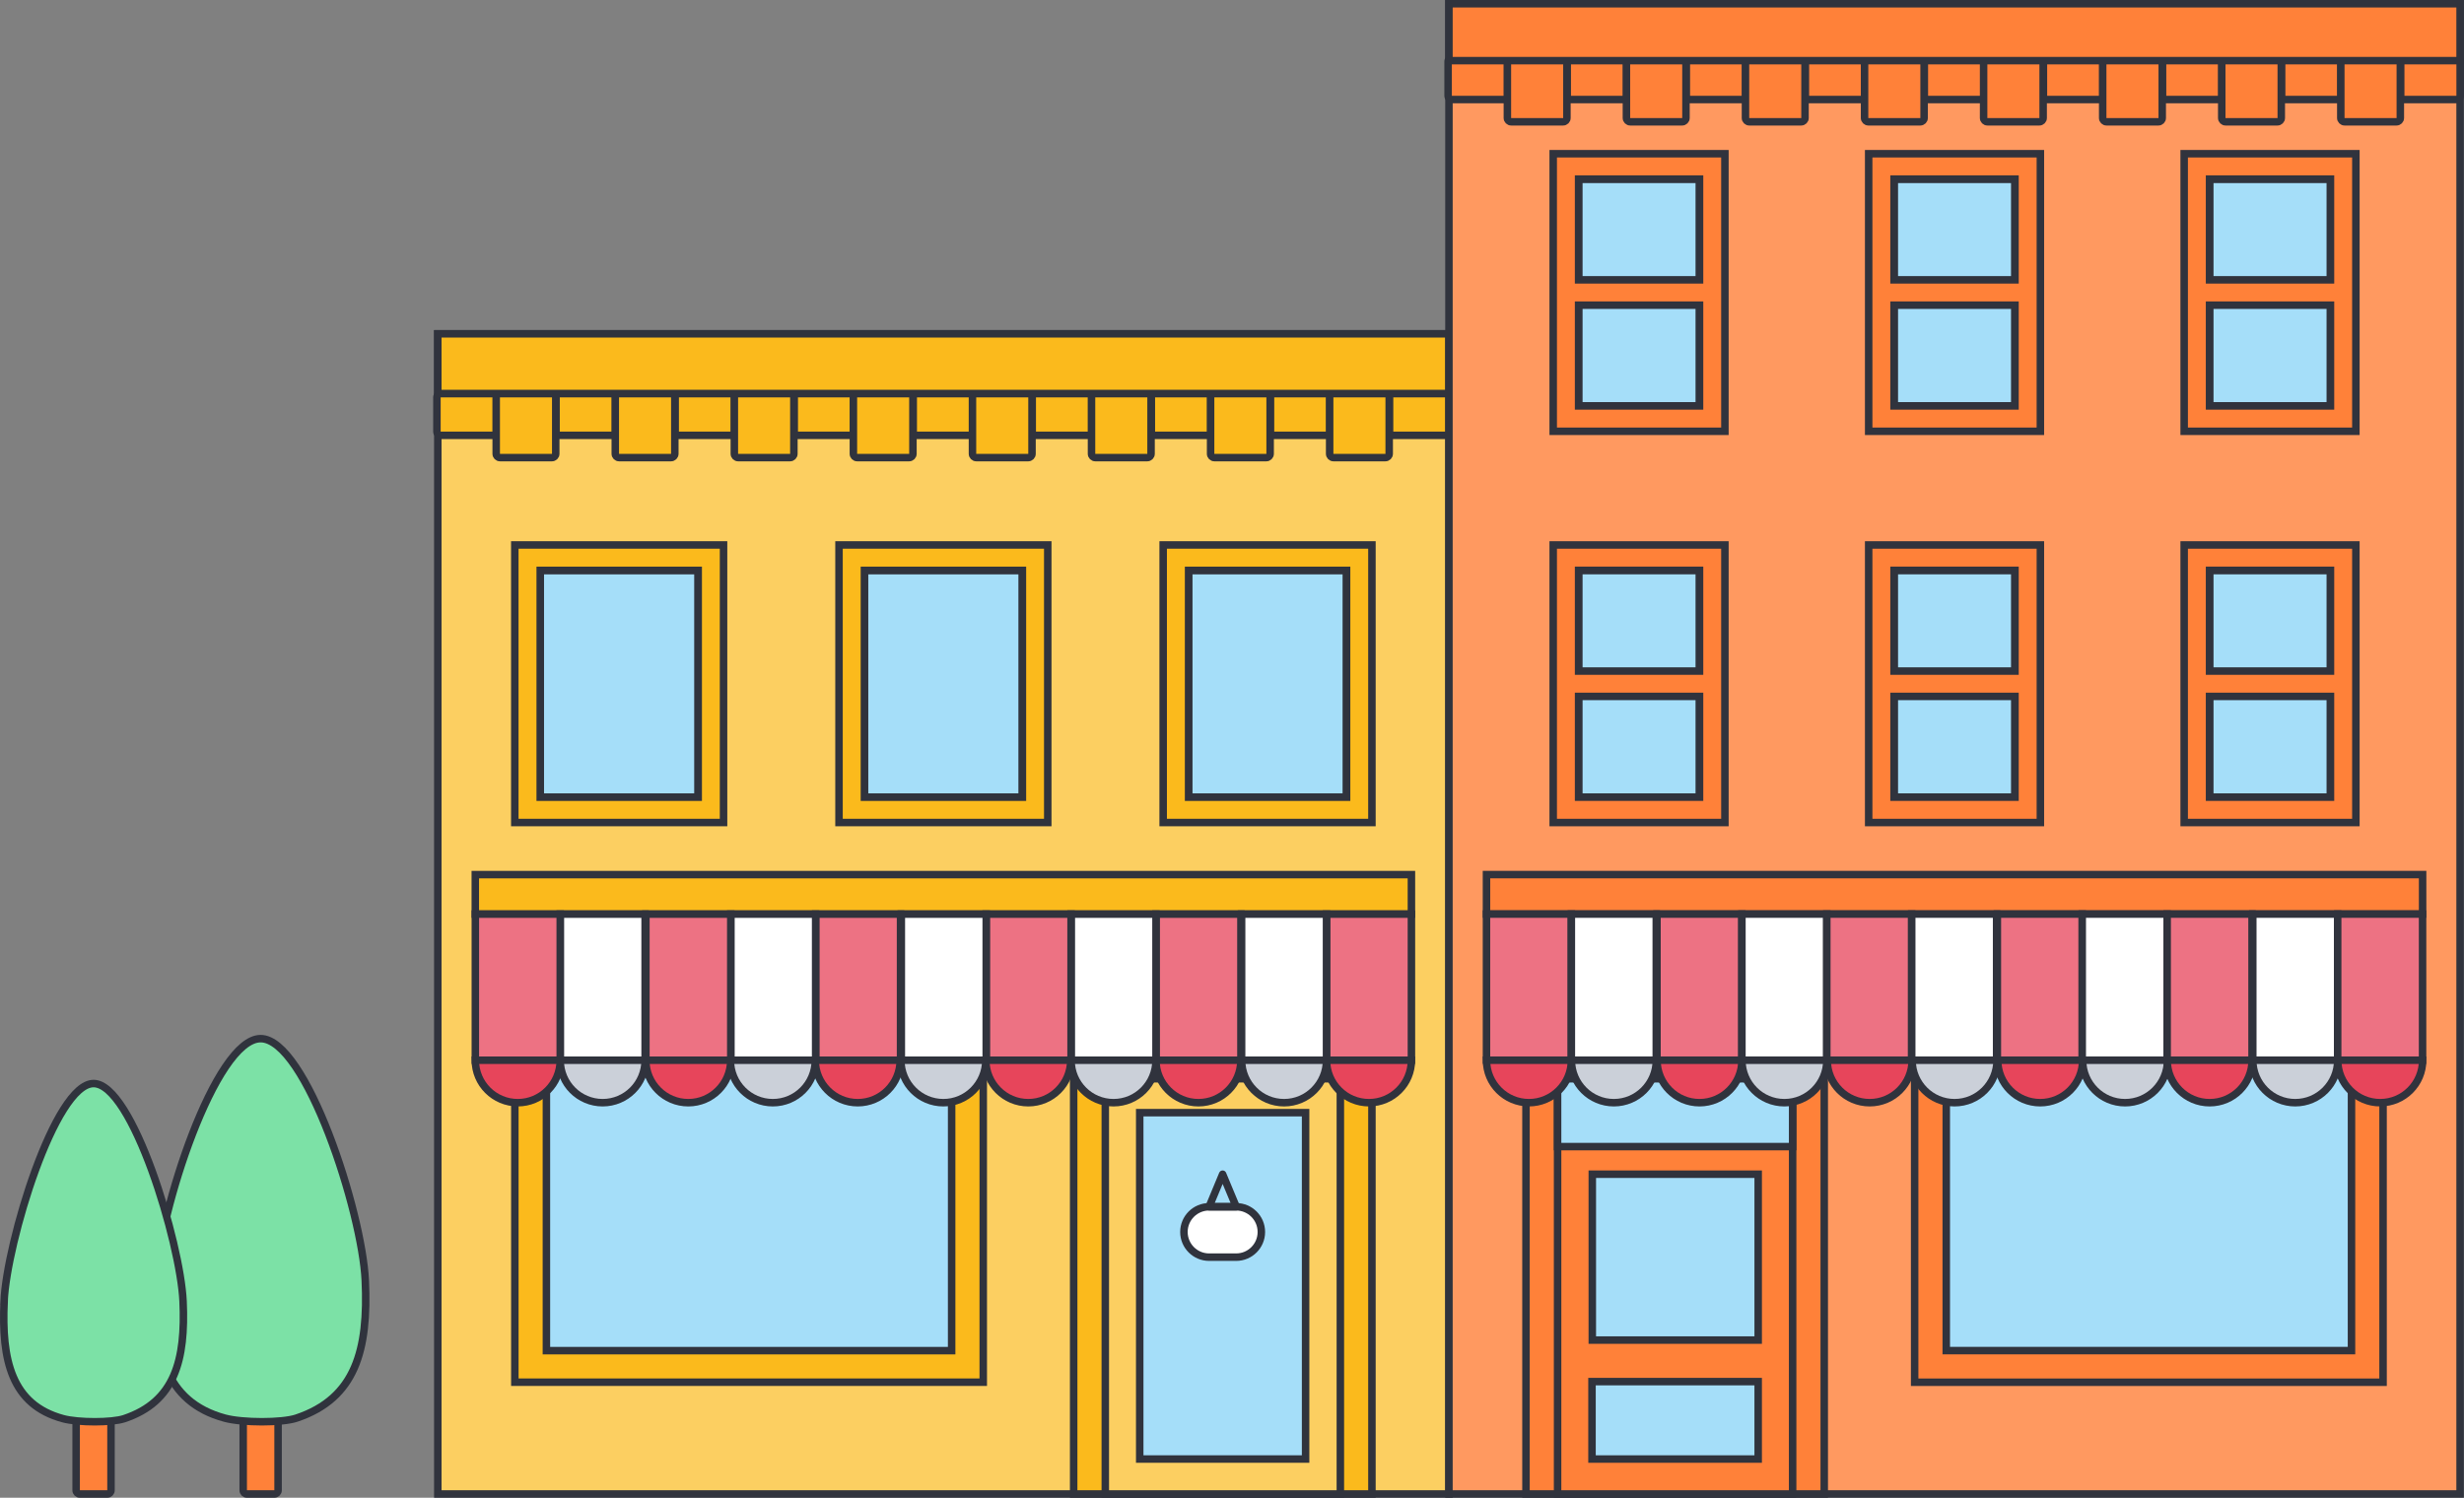 <svg xmlns="http://www.w3.org/2000/svg" width="658" height="400" viewBox="0 0 658 400" fill="none"><rect x="0" y="0" width="658" height="400" fill="#808080" stroke="none"/><g clip-path="url(#clip0_637_14609)"><path d="M386.937 89.15H116.914V398.999H386.937V89.15Z" fill="#FCCF61" stroke="#30333D" stroke-width="2" stroke-miterlimit="10"></path><path d="M226.953 105.1H213.071C212.513 105.1 212.062 105.551 212.062 106.109V115.261C212.062 115.819 212.513 116.271 213.071 116.271H226.953C227.51 116.271 227.962 115.819 227.962 115.261V106.109C227.962 105.551 227.51 105.1 226.953 105.1Z" fill="#FBBA1C" stroke="#30333D" stroke-width="2" stroke-miterlimit="10"></path><path d="M258.754 105.1H244.872C244.314 105.1 243.862 105.551 243.862 106.109V115.261C243.862 115.819 244.314 116.271 244.872 116.271H258.754C259.311 116.271 259.763 115.819 259.763 115.261V106.109C259.763 105.551 259.311 105.1 258.754 105.1Z" fill="#FBBA1C" stroke="#30333D" stroke-width="2" stroke-miterlimit="10"></path><path d="M131.568 105.1H117.686C117.129 105.1 116.677 105.551 116.677 106.109V115.261C116.677 115.819 117.129 116.271 117.686 116.271H131.568C132.125 116.271 132.577 115.819 132.577 115.261V106.109C132.577 105.551 132.125 105.1 131.568 105.1Z" fill="#FBBA1C" stroke="#30333D" stroke-width="2" stroke-miterlimit="10"></path><path d="M163.369 105.1H149.487C148.929 105.1 148.478 105.551 148.478 106.109V115.261C148.478 115.819 148.929 116.271 149.487 116.271H163.369C163.926 116.271 164.378 115.819 164.378 115.261V106.109C164.378 105.551 163.926 105.1 163.369 105.1Z" fill="#FBBA1C" stroke="#30333D" stroke-width="2" stroke-miterlimit="10"></path><path d="M195.16 105.1H181.278C180.72 105.1 180.269 105.551 180.269 106.109V115.261C180.269 115.819 180.72 116.271 181.278 116.271H195.16C195.717 116.271 196.169 115.819 196.169 115.261V106.109C196.169 105.551 195.717 105.1 195.16 105.1Z" fill="#FBBA1C" stroke="#30333D" stroke-width="2" stroke-miterlimit="10"></path><path d="M290.545 105.1H276.663C276.105 105.1 275.653 105.551 275.653 106.109V115.261C275.653 115.819 276.105 116.271 276.663 116.271H290.545C291.102 116.271 291.554 115.819 291.554 115.261V106.109C291.554 105.551 291.102 105.1 290.545 105.1Z" fill="#FBBA1C" stroke="#30333D" stroke-width="2" stroke-miterlimit="10"></path><path d="M322.345 105.1H308.462C307.905 105.1 307.453 105.551 307.453 106.109V115.261C307.453 115.819 307.905 116.271 308.462 116.271H322.345C322.902 116.271 323.354 115.819 323.354 115.261V106.109C323.354 105.551 322.902 105.1 322.345 105.1Z" fill="#FBBA1C" stroke="#30333D" stroke-width="2" stroke-miterlimit="10"></path><path d="M354.137 105.1H340.254C339.697 105.1 339.245 105.551 339.245 106.109V115.261C339.245 115.819 339.697 116.271 340.254 116.271H354.137C354.694 116.271 355.146 115.819 355.146 115.261V106.109C355.146 105.551 354.694 105.1 354.137 105.1Z" fill="#FBBA1C" stroke="#30333D" stroke-width="2" stroke-miterlimit="10"></path><path d="M385.929 105.1H372.047C371.49 105.1 371.038 105.551 371.038 106.109V115.261C371.038 115.819 371.49 116.271 372.047 116.271H385.929C386.487 116.271 386.939 115.819 386.939 115.261V106.109C386.939 105.551 386.487 105.1 385.929 105.1Z" fill="#FBBA1C" stroke="#30333D" stroke-width="2" stroke-miterlimit="10"></path><path d="M242.784 105.1H228.902C228.344 105.1 227.893 105.551 227.893 106.109V121.198C227.893 121.755 228.344 122.207 228.902 122.207H242.784C243.341 122.207 243.793 121.755 243.793 121.198V106.109C243.793 105.551 243.341 105.1 242.784 105.1Z" fill="#FBBA1C" stroke="#30333D" stroke-width="2" stroke-miterlimit="10"></path><path d="M274.585 105.1H260.703C260.145 105.1 259.693 105.551 259.693 106.109V121.198C259.693 121.755 260.145 122.207 260.703 122.207H274.585C275.142 122.207 275.594 121.755 275.594 121.198V106.109C275.594 105.551 275.142 105.1 274.585 105.1Z" fill="#FBBA1C" stroke="#30333D" stroke-width="2" stroke-miterlimit="10"></path><path d="M147.399 105.1H133.517C132.96 105.1 132.508 105.551 132.508 106.109V121.198C132.508 121.755 132.96 122.207 133.517 122.207H147.399C147.956 122.207 148.408 121.755 148.408 121.198V106.109C148.408 105.551 147.956 105.1 147.399 105.1Z" fill="#FBBA1C" stroke="#30333D" stroke-width="2" stroke-miterlimit="10"></path><path d="M179.199 105.1H165.317C164.759 105.1 164.308 105.551 164.308 106.109V121.198C164.308 121.755 164.759 122.207 165.317 122.207H179.199C179.756 122.207 180.208 121.755 180.208 121.198V106.109C180.208 105.551 179.756 105.1 179.199 105.1Z" fill="#FBBA1C" stroke="#30333D" stroke-width="2" stroke-miterlimit="10"></path><path d="M210.993 105.1H197.111C196.553 105.1 196.102 105.551 196.102 106.109V121.198C196.102 121.755 196.553 122.207 197.111 122.207H210.993C211.55 122.207 212.002 121.755 212.002 121.198V106.109C212.002 105.551 211.55 105.1 210.993 105.1Z" fill="#FBBA1C" stroke="#30333D" stroke-width="2" stroke-miterlimit="10"></path><path d="M306.375 105.1H292.493C291.935 105.1 291.483 105.551 291.483 106.109V121.198C291.483 121.755 291.935 122.207 292.493 122.207H306.375C306.932 122.207 307.384 121.755 307.384 121.198V106.109C307.384 105.551 306.932 105.1 306.375 105.1Z" fill="#FBBA1C" stroke="#30333D" stroke-width="2" stroke-miterlimit="10"></path><path d="M338.176 105.1H324.293C323.736 105.1 323.284 105.551 323.284 106.109V121.198C323.284 121.755 323.736 122.207 324.293 122.207H338.176C338.733 122.207 339.185 121.755 339.185 121.198V106.109C339.185 105.551 338.733 105.1 338.176 105.1Z" fill="#FBBA1C" stroke="#30333D" stroke-width="2" stroke-miterlimit="10"></path><path d="M369.97 105.1H356.087C355.53 105.1 355.078 105.551 355.078 106.109V121.198C355.078 121.755 355.53 122.207 356.087 122.207H369.97C370.527 122.207 370.979 121.755 370.979 121.198V106.109C370.979 105.551 370.527 105.1 369.97 105.1Z" fill="#FBBA1C" stroke="#30333D" stroke-width="2" stroke-miterlimit="10"></path><path d="M286.716 399H366.367V279.661H286.716V399Z" fill="#FBBA1C" stroke="#30333D" stroke-width="2" stroke-miterlimit="10"></path><path d="M295.164 399H357.936V288.102H295.164V399Z" fill="#FCCF61" stroke="#30333D" stroke-width="2" stroke-miterlimit="10"></path><path d="M304.357 389.658H348.655V297.154H304.357V389.658Z" fill="#A5DEF9" stroke="#30333D" stroke-width="2" stroke-miterlimit="10"></path><path d="M322.89 322.288C319.174 322.288 316.162 325.3 316.162 329.016C316.162 332.732 319.174 335.744 322.89 335.744H330.113C333.829 335.744 336.842 332.732 336.842 329.016C336.842 325.3 333.829 322.288 330.113 322.288H322.89Z" fill="white" stroke="#30333D" stroke-width="2" stroke-miterlimit="10"></path><path d="M322.889 322.277L326.5 313.59L330.122 322.277H322.889Z" stroke="#30333D" stroke-width="2" stroke-linecap="round" stroke-linejoin="round"></path><path d="M386.937 89.15H116.914V105.1H386.937V89.15Z" fill="#FBBA1C" stroke="#30333D" stroke-width="2" stroke-miterlimit="10"></path><path d="M137.486 369.137H262.573V278.265H137.486V369.137Z" fill="#FBBA1C" stroke="#30333D" stroke-width="2" stroke-miterlimit="10"></path><path d="M145.915 360.709H254.132V286.717H145.915V360.709Z" fill="#A5DEF9" stroke="#30333D" stroke-width="2" stroke-miterlimit="10"></path><path d="M126.926 244.129L376.913 244.129V233.581L126.926 233.581V244.129Z" fill="#FBBA1C" stroke="#30333D" stroke-width="2" stroke-miterlimit="10"></path><path d="M354.245 283.154H376.913V244.13H354.245V283.154Z" fill="#ED7283" stroke="#30333D" stroke-width="2" stroke-miterlimit="10"></path><path d="M331.568 283.154H354.236V244.13H331.568V283.154Z" fill="white" stroke="#30333D" stroke-width="2" stroke-miterlimit="10"></path><path d="M308.712 283.154H331.381V244.13H308.712V283.154Z" fill="#ED7283" stroke="#30333D" stroke-width="2" stroke-miterlimit="10"></path><path d="M286.033 283.154H308.701V244.13H286.033V283.154Z" fill="white" stroke="#30333D" stroke-width="2" stroke-miterlimit="10"></path><path d="M263.353 283.154H286.021V244.13H263.353V283.154Z" fill="#ED7283" stroke="#30333D" stroke-width="2" stroke-miterlimit="10"></path><path d="M240.697 283.154H263.365V244.13H240.697V283.154Z" fill="white" stroke="#30333D" stroke-width="2" stroke-miterlimit="10"></path><path d="M217.818 283.154H240.486V244.13H217.818V283.154Z" fill="#ED7283" stroke="#30333D" stroke-width="2" stroke-miterlimit="10"></path><path d="M195.141 283.154H217.81V244.13H195.141V283.154Z" fill="white" stroke="#30333D" stroke-width="2" stroke-miterlimit="10"></path><path d="M172.482 283.154H195.15V244.13H172.482V283.154Z" fill="#ED7283" stroke="#30333D" stroke-width="2" stroke-miterlimit="10"></path><path d="M149.607 283.154H172.275V244.13H149.607V283.154Z" fill="white" stroke="#30333D" stroke-width="2" stroke-miterlimit="10"></path><path d="M126.937 283.154H149.605V244.13H126.937V283.154Z" fill="#ED7283" stroke="#30333D" stroke-width="2" stroke-miterlimit="10"></path><path d="M354.246 283.154H376.915C376.915 289.418 371.839 294.493 365.575 294.493C359.312 294.493 354.236 289.418 354.236 283.154H354.246Z" fill="#E7455B" stroke="#30333D" stroke-width="2" stroke-miterlimit="10"></path><path d="M331.576 283.154H354.245C354.245 289.418 349.169 294.493 342.906 294.493C336.642 294.493 331.566 289.418 331.566 283.154H331.576Z" fill="#CBD0D9" stroke="#30333D" stroke-width="2" stroke-miterlimit="10"></path><path d="M308.7 283.154H331.369C331.369 289.418 326.293 294.493 320.03 294.493C313.766 294.493 308.69 289.418 308.69 283.154H308.7Z" fill="#E7455B" stroke="#30333D" stroke-width="2" stroke-miterlimit="10"></path><path d="M286.032 283.154H308.701C308.701 289.418 303.625 294.493 297.362 294.493C291.098 294.493 286.022 289.418 286.022 283.154H286.032Z" fill="#CBD0D9" stroke="#30333D" stroke-width="2" stroke-miterlimit="10"></path><path d="M263.265 283.154H285.933C285.933 289.418 280.857 294.493 274.594 294.493C268.331 294.493 263.255 289.418 263.255 283.154H263.265Z" fill="#E7455B" stroke="#30333D" stroke-width="2" stroke-miterlimit="10"></path><path d="M240.586 283.154H263.255C263.255 289.418 258.179 294.493 251.915 294.493C245.652 294.493 240.576 289.418 240.576 283.154H240.586Z" fill="#CBD0D9" stroke="#30333D" stroke-width="2" stroke-miterlimit="10"></path><path d="M217.721 283.154H240.389C240.389 289.418 235.313 294.493 229.05 294.493C222.787 294.493 217.711 289.418 217.711 283.154H217.721Z" fill="#E7455B" stroke="#30333D" stroke-width="2" stroke-miterlimit="10"></path><path d="M195.051 283.154H217.719C217.719 289.418 212.643 294.493 206.38 294.493C200.117 294.493 195.041 289.418 195.041 283.154H195.051Z" fill="#CBD0D9" stroke="#30333D" stroke-width="2" stroke-miterlimit="10"></path><path d="M172.471 283.154H195.139C195.139 289.418 190.063 294.493 183.8 294.493C177.537 294.493 172.461 289.418 172.461 283.154H172.471Z" fill="#E7455B" stroke="#30333D" stroke-width="2" stroke-miterlimit="10"></path><path d="M149.605 283.154H172.274C172.274 289.418 167.198 294.493 160.935 294.493C154.672 294.493 149.596 289.418 149.596 283.154H149.605Z" fill="#CBD0D9" stroke="#30333D" stroke-width="2" stroke-miterlimit="10"></path><path d="M126.939 283.154H149.607C149.607 289.418 144.531 294.493 138.268 294.493C132.005 294.493 126.929 289.418 126.929 283.154H126.939Z" fill="#E7455B" stroke="#30333D" stroke-width="2" stroke-miterlimit="10"></path><path d="M186.453 152.318H144.263V179.222H186.453V152.318Z" fill="#FBBA1C" stroke="#30333D" stroke-width="2" stroke-miterlimit="10"></path><path d="M186.453 185.998H144.263V212.901H186.453V185.998Z" fill="#FBBA1C" stroke="#30333D" stroke-width="2" stroke-miterlimit="10"></path><path d="M144.253 212.902H186.443V152.328H144.253V212.902Z" fill="#A5DEF9" stroke="#30333D" stroke-width="2" stroke-miterlimit="10"></path><path d="M193.221 145.539V219.669H137.475V145.539H193.221ZM144.262 212.901H186.453V152.327H144.262V212.901Z" fill="#FBBA1C" stroke="#30333D" stroke-width="2" stroke-miterlimit="10"></path><path d="M273.021 152.318H230.83V179.222H273.021V152.318Z" fill="#FBBA1C" stroke="#30333D" stroke-width="2" stroke-miterlimit="10"></path><path d="M273.021 185.998H230.83V212.901H273.021V185.998Z" fill="#FBBA1C" stroke="#30333D" stroke-width="2" stroke-miterlimit="10"></path><path d="M230.831 212.902H273.021V152.328H230.831V212.902Z" fill="#A5DEF9" stroke="#30333D" stroke-width="2" stroke-miterlimit="10"></path><path d="M279.8 145.539V219.669H224.054V145.539H279.8ZM230.841 212.901H273.032V152.327H230.841V212.901Z" fill="#FBBA1C" stroke="#30333D" stroke-width="2" stroke-miterlimit="10"></path><path d="M359.6 152.318H317.409V179.222H359.6V152.318Z" fill="#FBBA1C" stroke="#30333D" stroke-width="2" stroke-miterlimit="10"></path><path d="M359.6 185.998H317.409V212.901H359.6V185.998Z" fill="#FBBA1C" stroke="#30333D" stroke-width="2" stroke-miterlimit="10"></path><path d="M317.398 212.902H359.589V152.328H317.398V212.902Z" fill="#A5DEF9" stroke="#30333D" stroke-width="2" stroke-miterlimit="10"></path><path d="M366.366 145.539V219.669H310.62V145.539H366.366ZM317.408 212.901H359.598V152.327H317.408V212.901Z" fill="#FBBA1C" stroke="#30333D" stroke-width="2" stroke-miterlimit="10"></path><path d="M21.32 399H28.652C29.199 399 29.642 398.557 29.642 398.011L29.642 377.885C29.642 377.338 29.199 376.895 28.652 376.895H21.32C20.774 376.895 20.331 377.338 20.331 377.885V398.011C20.331 398.557 20.774 399 21.32 399Z" fill="#FF8139" stroke="#30333D" stroke-width="2" stroke-miterlimit="10"></path><path d="M65.936 399H73.268C73.815 399 74.258 398.557 74.258 398.011V377.885C74.258 377.338 73.815 376.895 73.268 376.895H65.936C65.39 376.895 64.947 377.338 64.947 377.885V398.011C64.947 398.557 65.39 399 65.936 399Z" fill="#FF8139" stroke="#30333D" stroke-width="2" stroke-miterlimit="10"></path><path d="M41.645 342.036C42.486 323.682 57.486 277.385 69.597 277.385C81.708 277.385 96.718 323.682 97.549 342.036C98.391 360.39 95.016 373.451 79.156 378.735C75.306 380.021 64.789 380.021 60.039 378.735C43.891 374.372 40.804 360.381 41.645 342.036Z" fill="#7CE1A6" stroke="#30333D" stroke-width="2" stroke-miterlimit="10"></path><path d="M1.096 347.51C1.808 331.827 14.641 289.379 24.991 289.379C35.341 289.379 48.164 331.817 48.886 347.51C49.599 363.193 46.72 374.354 33.164 378.875C29.869 379.974 20.885 379.974 16.828 378.875C3.035 375.145 0.393 363.193 1.106 347.51H1.096Z" fill="#7CE1A6" stroke="#30333D" stroke-width="2" stroke-miterlimit="10"></path><path d="M656.958 1H386.935V399H656.958V1Z" fill="#FF9960" stroke="#30333D" stroke-width="2" stroke-miterlimit="10"></path><path d="M487.156 279.662H407.505V399.001H487.156V279.662Z" fill="#FF8139" stroke="#30333D" stroke-width="2" stroke-miterlimit="10"></path><path d="M478.717 288.102H415.945V399H478.717V288.102Z" fill="#FF8139" stroke="#30333D" stroke-width="2" stroke-miterlimit="10"></path><path d="M478.717 288.102H415.945V306.219H478.717V288.102Z" fill="#A5DEF9" stroke="#30333D" stroke-width="2" stroke-miterlimit="10"></path><path d="M469.515 313.59H425.217V357.888H469.515V313.59Z" fill="#A5DEF9" stroke="#30333D" stroke-width="2" stroke-miterlimit="10"></path><path d="M469.514 368.98H425.137V389.66H469.514V368.98Z" fill="#A5DEF9" stroke="#30333D" stroke-width="2" stroke-miterlimit="10"></path><path d="M636.386 278.277H511.299V369.149H636.386V278.277Z" fill="#FF8139" stroke="#30333D" stroke-width="2" stroke-miterlimit="10"></path><path d="M627.957 286.705H519.74V360.697H627.957V286.705Z" fill="#A5DEF9" stroke="#30333D" stroke-width="2" stroke-miterlimit="10"></path><path d="M646.946 233.572H396.959V244.12H646.946V233.572Z" fill="#FF8139" stroke="#30333D" stroke-width="2" stroke-miterlimit="10"></path><path d="M419.627 244.119H396.959V283.143H419.627V244.119Z" fill="#ED7283" stroke="#30333D" stroke-width="2" stroke-miterlimit="10"></path><path d="M442.295 244.119H419.626V283.143H442.295V244.119Z" fill="white" stroke="#30333D" stroke-width="2" stroke-miterlimit="10"></path><path d="M465.16 244.119H442.491V283.143H465.16V244.119Z" fill="#ED7283" stroke="#30333D" stroke-width="2" stroke-miterlimit="10"></path><path d="M487.839 244.119H465.171V283.143H487.839V244.119Z" fill="white" stroke="#30333D" stroke-width="2" stroke-miterlimit="10"></path><path d="M510.508 244.119H487.84V283.143H510.508V244.119Z" fill="#ED7283" stroke="#30333D" stroke-width="2" stroke-miterlimit="10"></path><path d="M533.185 244.119H510.517V283.143H533.185V244.119Z" fill="white" stroke="#30333D" stroke-width="2" stroke-miterlimit="10"></path><path d="M556.054 244.119H533.386V283.143H556.054V244.119Z" fill="#ED7283" stroke="#30333D" stroke-width="2" stroke-miterlimit="10"></path><path d="M578.721 244.119H556.053V283.143H578.721V244.119Z" fill="white" stroke="#30333D" stroke-width="2" stroke-miterlimit="10"></path><path d="M601.4 244.119H578.731V283.143H601.4V244.119Z" fill="#ED7283" stroke="#30333D" stroke-width="2" stroke-miterlimit="10"></path><path d="M624.265 244.119H601.597V283.143H624.265V244.119Z" fill="white" stroke="#30333D" stroke-width="2" stroke-miterlimit="10"></path><path d="M646.935 244.119H624.267V283.143H646.935V244.119Z" fill="#ED7283" stroke="#30333D" stroke-width="2" stroke-miterlimit="10"></path><path d="M419.627 283.154H396.959C396.959 289.418 402.035 294.493 408.298 294.493C414.561 294.493 419.637 289.418 419.637 283.154H419.627Z" fill="#E7455B" stroke="#30333D" stroke-width="2" stroke-miterlimit="10"></path><path d="M442.304 283.154H419.636C419.636 289.418 424.712 294.493 430.975 294.493C437.238 294.493 442.314 289.418 442.314 283.154H442.304Z" fill="#CBD0D9" stroke="#30333D" stroke-width="2" stroke-miterlimit="10"></path><path d="M465.17 283.154H442.501C442.501 289.418 447.577 294.493 453.84 294.493C460.104 294.493 465.179 289.418 465.179 283.154H465.17Z" fill="#E7455B" stroke="#30333D" stroke-width="2" stroke-miterlimit="10"></path><path d="M487.839 283.154H465.171C465.171 289.418 470.247 294.493 476.51 294.493C482.773 294.493 487.849 289.418 487.849 283.154H487.839Z" fill="#CBD0D9" stroke="#30333D" stroke-width="2" stroke-miterlimit="10"></path><path d="M510.618 283.154H487.949C487.949 289.418 493.025 294.493 499.288 294.493C505.552 294.493 510.628 289.418 510.628 283.154H510.618Z" fill="#E7455B" stroke="#30333D" stroke-width="2" stroke-miterlimit="10"></path><path d="M533.286 283.154H510.617C510.617 289.418 515.693 294.493 521.956 294.493C528.22 294.493 533.295 289.418 533.295 283.154H533.286Z" fill="#CBD0D9" stroke="#30333D" stroke-width="2" stroke-miterlimit="10"></path><path d="M556.151 283.154H533.482C533.482 289.418 538.558 294.493 544.822 294.493C551.085 294.493 556.161 289.418 556.161 283.154H556.151Z" fill="#E7455B" stroke="#30333D" stroke-width="2" stroke-miterlimit="10"></path><path d="M578.82 283.154H556.151C556.151 289.418 561.227 294.493 567.491 294.493C573.754 294.493 578.83 289.418 578.83 283.154H578.82Z" fill="#CBD0D9" stroke="#30333D" stroke-width="2" stroke-miterlimit="10"></path><path d="M601.4 283.154H578.731C578.731 289.418 583.807 294.493 590.071 294.493C596.334 294.493 601.41 289.418 601.41 283.154H601.4Z" fill="#E7455B" stroke="#30333D" stroke-width="2" stroke-miterlimit="10"></path><path d="M624.265 283.154H601.597C601.597 289.418 606.673 294.493 612.936 294.493C619.199 294.493 624.275 289.418 624.275 283.154H624.265Z" fill="#CBD0D9" stroke="#30333D" stroke-width="2" stroke-miterlimit="10"></path><path d="M646.946 283.154H624.277C624.277 289.418 629.353 294.493 635.616 294.493C641.88 294.493 646.956 289.418 646.956 283.154H646.946Z" fill="#E7455B" stroke="#30333D" stroke-width="2" stroke-miterlimit="10"></path><path d="M538.096 152.318H505.8V179.222H538.096V152.318Z" fill="#FF8139" stroke="#30333D" stroke-width="2" stroke-miterlimit="10"></path><path d="M538.096 186H505.8V212.903H538.096V186Z" fill="#FF8139" stroke="#30333D" stroke-width="2" stroke-miterlimit="10"></path><path d="M538.096 152.318H505.8V212.893H538.096V152.318Z" fill="#A5DEF9" stroke="#30333D" stroke-width="2" stroke-miterlimit="10"></path><path d="M499.021 145.541V219.671H544.872V145.541H499.021ZM505.798 152.319H538.094V179.222H505.798V152.319ZM538.094 212.893H505.798V185.99H538.094V212.893Z" fill="#FF8139" stroke="#30333D" stroke-width="2" stroke-miterlimit="10"></path><path d="M622.347 152.318H590.051V179.222H622.347V152.318Z" fill="#FF8139" stroke="#30333D" stroke-width="2" stroke-miterlimit="10"></path><path d="M622.347 186H590.051V212.903H622.347V186Z" fill="#FF8139" stroke="#30333D" stroke-width="2" stroke-miterlimit="10"></path><path d="M622.347 152.318H590.051V212.893H622.347V152.318Z" fill="#A5DEF9" stroke="#30333D" stroke-width="2" stroke-miterlimit="10"></path><path d="M583.272 145.541V219.671H629.124V145.541H583.272ZM590.05 152.319H622.346V179.222H590.05V152.319ZM622.346 212.893H590.05V185.99H622.346V212.893Z" fill="#FF8139" stroke="#30333D" stroke-width="2" stroke-miterlimit="10"></path><path d="M453.851 152.318H421.555V179.222H453.851V152.318Z" fill="#FF8139" stroke="#30333D" stroke-width="2" stroke-miterlimit="10"></path><path d="M453.851 186H421.555V212.903H453.851V186Z" fill="#FF8139" stroke="#30333D" stroke-width="2" stroke-miterlimit="10"></path><path d="M453.851 152.318H421.555V212.893H453.851V152.318Z" fill="#A5DEF9" stroke="#30333D" stroke-width="2" stroke-miterlimit="10"></path><path d="M414.778 145.541V219.671H460.63V145.541H414.778ZM421.556 152.319H453.852V179.222H421.556V152.319ZM453.852 212.893H421.556V185.99H453.852V212.893Z" fill="#FF8139" stroke="#30333D" stroke-width="2" stroke-miterlimit="10"></path><path d="M538.096 47.832H505.8V74.735H538.096V47.832Z" fill="#FF8139" stroke="#30333D" stroke-width="2" stroke-miterlimit="10"></path><path d="M538.096 81.502H505.8V108.405H538.096V81.502Z" fill="#FF8139" stroke="#30333D" stroke-width="2" stroke-miterlimit="10"></path><path d="M538.096 47.832H505.8V108.407H538.096V47.832Z" fill="#A5DEF9" stroke="#30333D" stroke-width="2" stroke-miterlimit="10"></path><path d="M499.021 41.053V115.183H544.872V41.053H499.021ZM505.798 47.831H538.094V74.734H505.798V47.831ZM538.094 108.405H505.798V81.502H538.094V108.405Z" fill="#FF8139" stroke="#30333D" stroke-width="2" stroke-miterlimit="10"></path><path d="M622.347 47.832H590.051V74.735H622.347V47.832Z" fill="#FF8139" stroke="#30333D" stroke-width="2" stroke-miterlimit="10"></path><path d="M622.347 81.502H590.051V108.405H622.347V81.502Z" fill="#FF8139" stroke="#30333D" stroke-width="2" stroke-miterlimit="10"></path><path d="M622.347 47.832H590.051V108.407H622.347V47.832Z" fill="#A5DEF9" stroke="#30333D" stroke-width="2" stroke-miterlimit="10"></path><path d="M583.272 41.053V115.183H629.124V41.053H583.272ZM590.05 47.831H622.346V74.734H590.05V47.831ZM622.346 108.405H590.05V81.502H622.346V108.405Z" fill="#FF8139" stroke="#30333D" stroke-width="2" stroke-miterlimit="10"></path><path d="M453.851 47.832H421.555V74.735H453.851V47.832Z" fill="#FF8139" stroke="#30333D" stroke-width="2" stroke-miterlimit="10"></path><path d="M453.851 81.502H421.555V108.405H453.851V81.502Z" fill="#FF8139" stroke="#30333D" stroke-width="2" stroke-miterlimit="10"></path><path d="M453.851 47.832H421.555V108.407H453.851V47.832Z" fill="#A5DEF9" stroke="#30333D" stroke-width="2" stroke-miterlimit="10"></path><path d="M414.778 41.053V115.183H460.63V41.053H414.778ZM421.556 47.831H453.852V74.734H421.556V47.831ZM453.852 108.405H421.556V81.502H453.852V108.405Z" fill="#FF8139" stroke="#30333D" stroke-width="2" stroke-miterlimit="10"></path><path d="M496.983 15.416H483.101C482.544 15.416 482.092 15.868 482.092 16.425V25.578C482.092 26.135 482.544 26.587 483.101 26.587H496.983C497.541 26.587 497.992 26.135 497.992 25.578V16.425C497.992 15.868 497.541 15.416 496.983 15.416Z" fill="#FF8139" stroke="#30333D" stroke-width="2" stroke-miterlimit="10"></path><path d="M528.774 15.416H514.892C514.335 15.416 513.883 15.868 513.883 16.425V25.578C513.883 26.135 514.335 26.587 514.892 26.587H528.774C529.332 26.587 529.783 26.135 529.783 25.578V16.425C529.783 15.868 529.332 15.416 528.774 15.416Z" fill="#FF8139" stroke="#30333D" stroke-width="2" stroke-miterlimit="10"></path><path d="M401.598 15.416H387.716C387.159 15.416 386.707 15.868 386.707 16.425V25.578C386.707 26.135 387.159 26.587 387.716 26.587H401.598C402.156 26.587 402.608 26.135 402.608 25.578V16.425C402.608 15.868 402.156 15.416 401.598 15.416Z" fill="#FF8139" stroke="#30333D" stroke-width="2" stroke-miterlimit="10"></path><path d="M433.389 15.416H419.507C418.95 15.416 418.498 15.868 418.498 16.425V25.578C418.498 26.135 418.95 26.587 419.507 26.587H433.389C433.947 26.587 434.399 26.135 434.399 25.578V16.425C434.399 15.868 433.947 15.416 433.389 15.416Z" fill="#FF8139" stroke="#30333D" stroke-width="2" stroke-miterlimit="10"></path><path d="M465.18 15.416H451.298C450.741 15.416 450.289 15.868 450.289 16.425V25.578C450.289 26.135 450.741 26.587 451.298 26.587H465.18C465.738 26.587 466.19 26.135 466.19 25.578V16.425C466.19 15.868 465.738 15.416 465.18 15.416Z" fill="#FF8139" stroke="#30333D" stroke-width="2" stroke-miterlimit="10"></path><path d="M560.575 15.416H546.693C546.135 15.416 545.684 15.868 545.684 16.425V25.578C545.684 26.135 546.135 26.587 546.693 26.587H560.575C561.132 26.587 561.584 26.135 561.584 25.578V16.425C561.584 15.868 561.132 15.416 560.575 15.416Z" fill="#FF8139" stroke="#30333D" stroke-width="2" stroke-miterlimit="10"></path><path d="M592.365 15.416H578.483C577.926 15.416 577.474 15.868 577.474 16.425V25.578C577.474 26.135 577.926 26.587 578.483 26.587H592.365C592.922 26.587 593.374 26.135 593.374 25.578V16.425C593.374 15.868 592.922 15.416 592.365 15.416Z" fill="#FF8139" stroke="#30333D" stroke-width="2" stroke-miterlimit="10"></path><path d="M624.156 15.416H610.274C609.717 15.416 609.265 15.868 609.265 16.425V25.578C609.265 26.135 609.717 26.587 610.274 26.587H624.156C624.713 26.587 625.165 26.135 625.165 25.578V16.425C625.165 15.868 624.713 15.416 624.156 15.416Z" fill="#FF8139" stroke="#30333D" stroke-width="2" stroke-miterlimit="10"></path><path d="M655.96 15.416H642.078C641.52 15.416 641.068 15.868 641.068 16.425V25.578C641.068 26.135 641.52 26.587 642.078 26.587H655.96C656.517 26.587 656.969 26.135 656.969 25.578V16.425C656.969 15.868 656.517 15.416 655.96 15.416Z" fill="#FF8139" stroke="#30333D" stroke-width="2" stroke-miterlimit="10"></path><path d="M512.814 15.416H498.932C498.375 15.416 497.923 15.868 497.923 16.425V31.515C497.923 32.072 498.375 32.524 498.932 32.524H512.814C513.372 32.524 513.824 32.072 513.824 31.515V16.425C513.824 15.868 513.372 15.416 512.814 15.416Z" fill="#FF8139" stroke="#30333D" stroke-width="2" stroke-miterlimit="10"></path><path d="M544.605 15.416H530.723C530.166 15.416 529.714 15.868 529.714 16.425V31.515C529.714 32.072 530.166 32.524 530.723 32.524H544.605C545.163 32.524 545.615 32.072 545.615 31.515V16.425C545.615 15.868 545.163 15.416 544.605 15.416Z" fill="#FF8139" stroke="#30333D" stroke-width="2" stroke-miterlimit="10"></path><path d="M417.429 15.416H403.547C402.99 15.416 402.538 15.868 402.538 16.425V31.515C402.538 32.072 402.99 32.524 403.547 32.524H417.429C417.987 32.524 418.439 32.072 418.439 31.515V16.425C418.439 15.868 417.987 15.416 417.429 15.416Z" fill="#FF8139" stroke="#30333D" stroke-width="2" stroke-miterlimit="10"></path><path d="M449.22 15.416H435.338C434.781 15.416 434.329 15.868 434.329 16.425V31.515C434.329 32.072 434.781 32.524 435.338 32.524H449.22C449.778 32.524 450.23 32.072 450.23 31.515V16.425C450.23 15.868 449.778 15.416 449.22 15.416Z" fill="#FF8139" stroke="#30333D" stroke-width="2" stroke-miterlimit="10"></path><path d="M481.012 15.416H467.13C466.573 15.416 466.121 15.868 466.121 16.425V31.515C466.121 32.072 466.573 32.524 467.13 32.524H481.012C481.57 32.524 482.022 32.072 482.022 31.515V16.425C482.022 15.868 481.57 15.416 481.012 15.416Z" fill="#FF8139" stroke="#30333D" stroke-width="2" stroke-miterlimit="10"></path><path d="M576.405 15.416H562.523C561.966 15.416 561.514 15.868 561.514 16.425V31.515C561.514 32.072 561.966 32.524 562.523 32.524H576.405C576.962 32.524 577.414 32.072 577.414 31.515V16.425C577.414 15.868 576.962 15.416 576.405 15.416Z" fill="#FF8139" stroke="#30333D" stroke-width="2" stroke-miterlimit="10"></path><path d="M608.196 15.416H594.314C593.757 15.416 593.305 15.868 593.305 16.425V31.515C593.305 32.072 593.757 32.524 594.314 32.524H608.196C608.753 32.524 609.205 32.072 609.205 31.515V16.425C609.205 15.868 608.753 15.416 608.196 15.416Z" fill="#FF8139" stroke="#30333D" stroke-width="2" stroke-miterlimit="10"></path><path d="M639.989 15.416H626.107C625.55 15.416 625.098 15.868 625.098 16.425V31.515C625.098 32.072 625.55 32.524 626.107 32.524H639.989C640.546 32.524 640.998 32.072 640.998 31.515V16.425C640.998 15.868 640.546 15.416 639.989 15.416Z" fill="#FF8139" stroke="#30333D" stroke-width="2" stroke-miterlimit="10"></path><path d="M656.958 1H386.935V16.188H656.958V1Z" fill="#FF8139" stroke="#30333D" stroke-width="2" stroke-miterlimit="10"></path></g><defs><clipPath id="clip0_637_14609"><rect width="657.97" height="400" fill="white"></rect></clipPath></defs></svg>